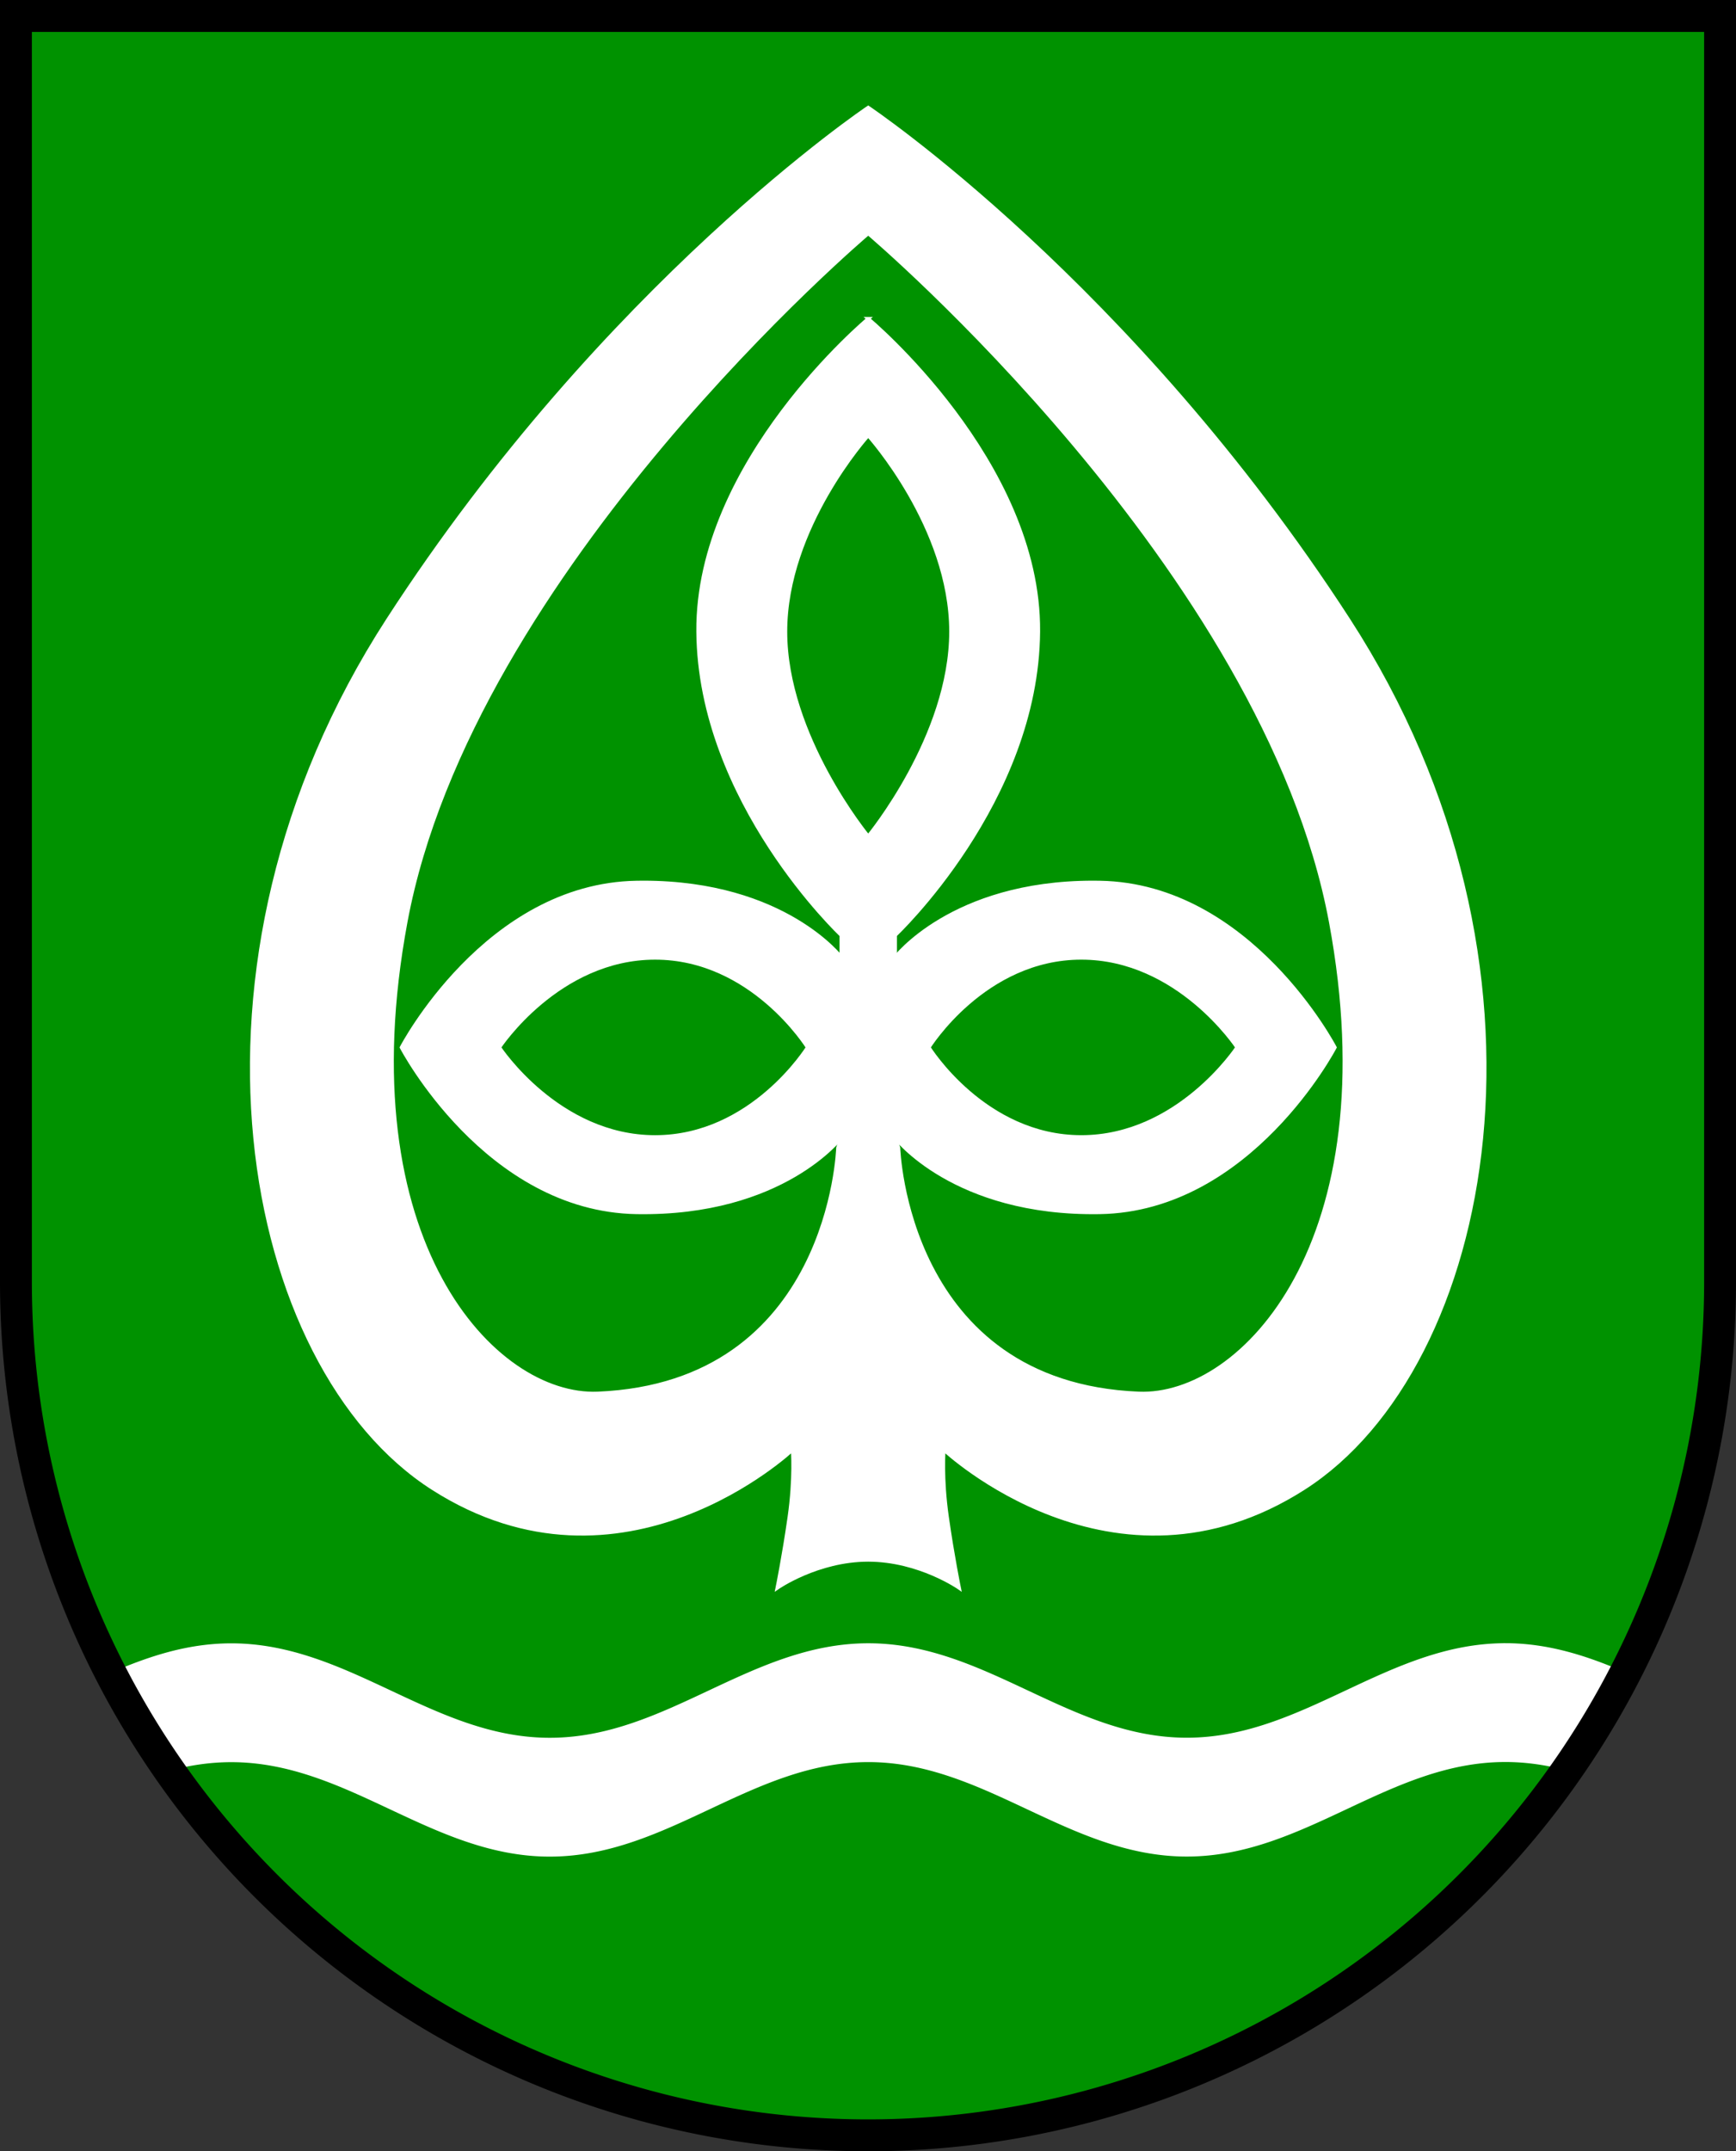 <?xml version="1.0" encoding="UTF-8" standalone="no"?>
<!-- Created with Inkscape (http://www.inkscape.org/) -->

<svg
   width="103.48mm"
   height="128.166mm"
   viewBox="0 0 103.48 128.166"
   version="1.1"
   id="svg5"
   inkscape:version="1.2.2 (732a01da63, 2022-12-09)"
   sodipodi:docname="DEU Flöthe COA.svg"
   xmlns:inkscape="http://www.inkscape.org/namespaces/inkscape"
   xmlns:sodipodi="http://sodipodi.sourceforge.net/DTD/sodipodi-0.dtd"
   xmlns="http://www.w3.org/2000/svg"
   xmlns:svg="http://www.w3.org/2000/svg">
  <rect x="0" y="0" width="103.48" height="128.166" fill="#333333" stroke="none"/>
  <sodipodi:namedview
     id="namedview7"
     pagecolor="#9e9e9e"
     bordercolor="#666666"
     borderopacity="1.0"
     inkscape:showpageshadow="2"
     inkscape:pageopacity="0"
     inkscape:pagecheckerboard="0"
     inkscape:deskcolor="#8c8c8c"
     inkscape:document-units="mm"
     showgrid="false"
     inkscape:zoom="1.1050193"
     inkscape:cx="195.92418"
     inkscape:cy="242.98218"
     inkscape:current-layer="layer1" />
  <defs
     id="defs2" />
  <g
     inkscape:label="Ebene 1"
     inkscape:groupmode="layer"
     id="layer1"
     transform="translate(206.533,134.558)">
    <g
       id="g2319"
       transform="translate(-256.949,-216.589)">
      <path
         id="path1298"
         style="fill:#009200;fill-opacity:1;stroke:none;stroke-width:1.9;stroke-linecap:square;stroke-miterlimit:6.4;stroke-dasharray:none"
         d="m 51.366,82.981 v 75.432 a 50.79,50.834 0 0 0 50.79,50.834 50.79,50.834 0 0 0 50.79,-50.834 50.79,50.834 0 0 0 0,-5.2e-4 V 82.981 Z" />
      <path
         id="path845"
         style="fill:#ffffff;fill-opacity:1;stroke:#ffffff;stroke-width:0.2;stroke-dasharray:none"
         d="m 140.146,180.028 c -6.989,7.8e-4 -11.996,5.63 -18.984,5.631 -6.989,8.9e-4 -12,-5.627 -18.988,-5.627 -6.989,7.8e-4 -11.996,5.63 -18.985,5.631 -6.989,7.8e-4 -12,-5.627 -18.989,-5.627 -2.583,2.9e-4 -4.895,0.771 -7.138,1.741 a 50.79,50.834 0 0 0 3.426,5.649 c 1.186,-0.316 2.414,-0.51 3.711,-0.511 6.989,-8.3e-4 12,5.627 18.989,5.627 6.989,-8.3e-4 11.996,-5.63 18.985,-5.631 6.989,-8.3e-4 12,5.628 18.988,5.627 6.989,-8.2e-4 11.996,-5.631 18.984,-5.632 1.289,-1.5e-4 2.51,0.192 3.689,0.504 a 50.79,50.834 0 0 0 3.427,-5.653 c -2.236,-0.965 -4.541,-1.73 -7.115,-1.73 z" />
      <path
         id="path2310"
         style="fill:none;stroke:#000000;stroke-width:1.9;stroke-linecap:square;stroke-miterlimit:6.4;stroke-dasharray:none"
         d="m 51.366,82.981 v 75.432 a 50.79,50.834 0 0 0 50.79,50.834 50.79,50.834 0 0 0 50.79,-50.834 50.79,50.834 0 0 0 0,-5.2e-4 V 82.981 Z" />
      <g
         id="g1232"
         transform="translate(-172.336,-1.864)"
         style="fill:#ffffff;stroke:#ffffff">
        <path
           id="path1031"
           style="fill:#ffffff;stroke:#ffffff;stroke-width:0.2;stroke-linecap:square;stroke-miterlimit:6.4;stroke-dasharray:none"
           d="m 274.505,90.296 c 0,0 -15.647,10.478 -28.63,30.518 -13.363,20.627 -8.652,44.518 2.674,51.754 11.326,7.236 21.445,-2.296 21.445,-2.296 0,0 0.139,1.668 -0.195,4.004 -0.334,2.336 -0.721,4.23 -0.721,4.23 0,0 2.389,-1.672 5.427,-1.672 3.038,0 5.427,1.672 5.427,1.672 0,0 -0.388,-1.894 -0.721,-4.23 -0.334,-2.336 -0.195,-4.004 -0.195,-4.004 0,0 10.119,9.532 21.445,2.296 11.326,-7.236 16.038,-31.128 2.674,-51.754 -12.983,-20.04 -28.63,-30.518 -28.63,-30.518 z m 0,7.511 c 0,0 23.651,19.999 27.564,41.014 3.546,19.045 -5.272,28.34 -11.44,28.085 -13.9,-0.576 -14.315,-14.63 -14.315,-14.63 l -1.809,-5.506 -1.809,5.506 c 0,0 -0.415,14.053 -14.315,14.63 -6.168,0.256 -14.986,-9.04 -11.44,-28.085 3.913,-21.015 27.564,-41.014 27.564,-41.014 z"
           sodipodi:nodetypes="csscscscscssccsscccssc" />
        <path
           id="path1201"
           style="fill:#ffffff;stroke:#ffffff;stroke-width:0.2;stroke-linecap:square;stroke-miterlimit:6.4;stroke-dasharray:none"
           d="m 287.903,136.462 v 5e-4 c -8.433,0.003 -11.826,4.506 -11.826,4.506 h -1.573 -1.573 c 0,0 -3.393,-4.503 -11.826,-4.506 -0.134,-5e-5 -0.269,9.5e-4 -0.405,0.004 -8.972,0.148 -14.02,9.831 -14.02,9.831 0,0 5.048,9.683 14.02,9.832 8.73,0.144 12.231,-4.503 12.231,-4.503 h 1.573 1.573 c 0,0 3.501,4.647 12.231,4.503 8.972,-0.148 14.02,-9.832 14.02,-9.832 0,0 -5.048,-9.683 -14.02,-9.831 -0.136,-0.003 -0.271,-0.004 -0.405,-0.004 z m -0.696,4.506 c 5.781,0 9.281,5.328 9.281,5.328 0,0 -3.5,5.329 -9.281,5.329 -5.781,0 -9.085,-5.329 -9.085,-5.329 0,0 3.304,-5.328 9.085,-5.328 z m -25.405,4.9e-4 c 5.781,0 9.085,5.328 9.085,5.328 0,0 -3.304,5.329 -9.085,5.329 -5.781,0 -9.281,-5.329 -9.281,-5.329 0,0 3.5,-5.328 9.281,-5.328 z" />
        <path
           id="path1224"
           style="fill:#ffffff;stroke:#ffffff;stroke-width:0.2;stroke-linecap:square;stroke-miterlimit:6.4;stroke-dasharray:none"
           d="m 274.505,102.881 c 0,0 -10.225,8.494 -10.146,18.641 0.079,10.146 8.534,18.091 8.534,18.091 v 1.573 h 1.612 1.612 v -1.573 c 0,0 8.456,-7.944 8.534,-18.091 0.079,-10.146 -10.147,-18.641 -10.147,-18.641 z m 0,6.963 c 0,0 4.928,5.451 4.928,11.68 0,6.229 -4.928,12.189 -4.928,12.189 0,0 -4.928,-5.96 -4.928,-12.189 0,-6.229 4.928,-11.68 4.928,-11.68 z" />
      </g>
    </g>
  </g>
</svg>
